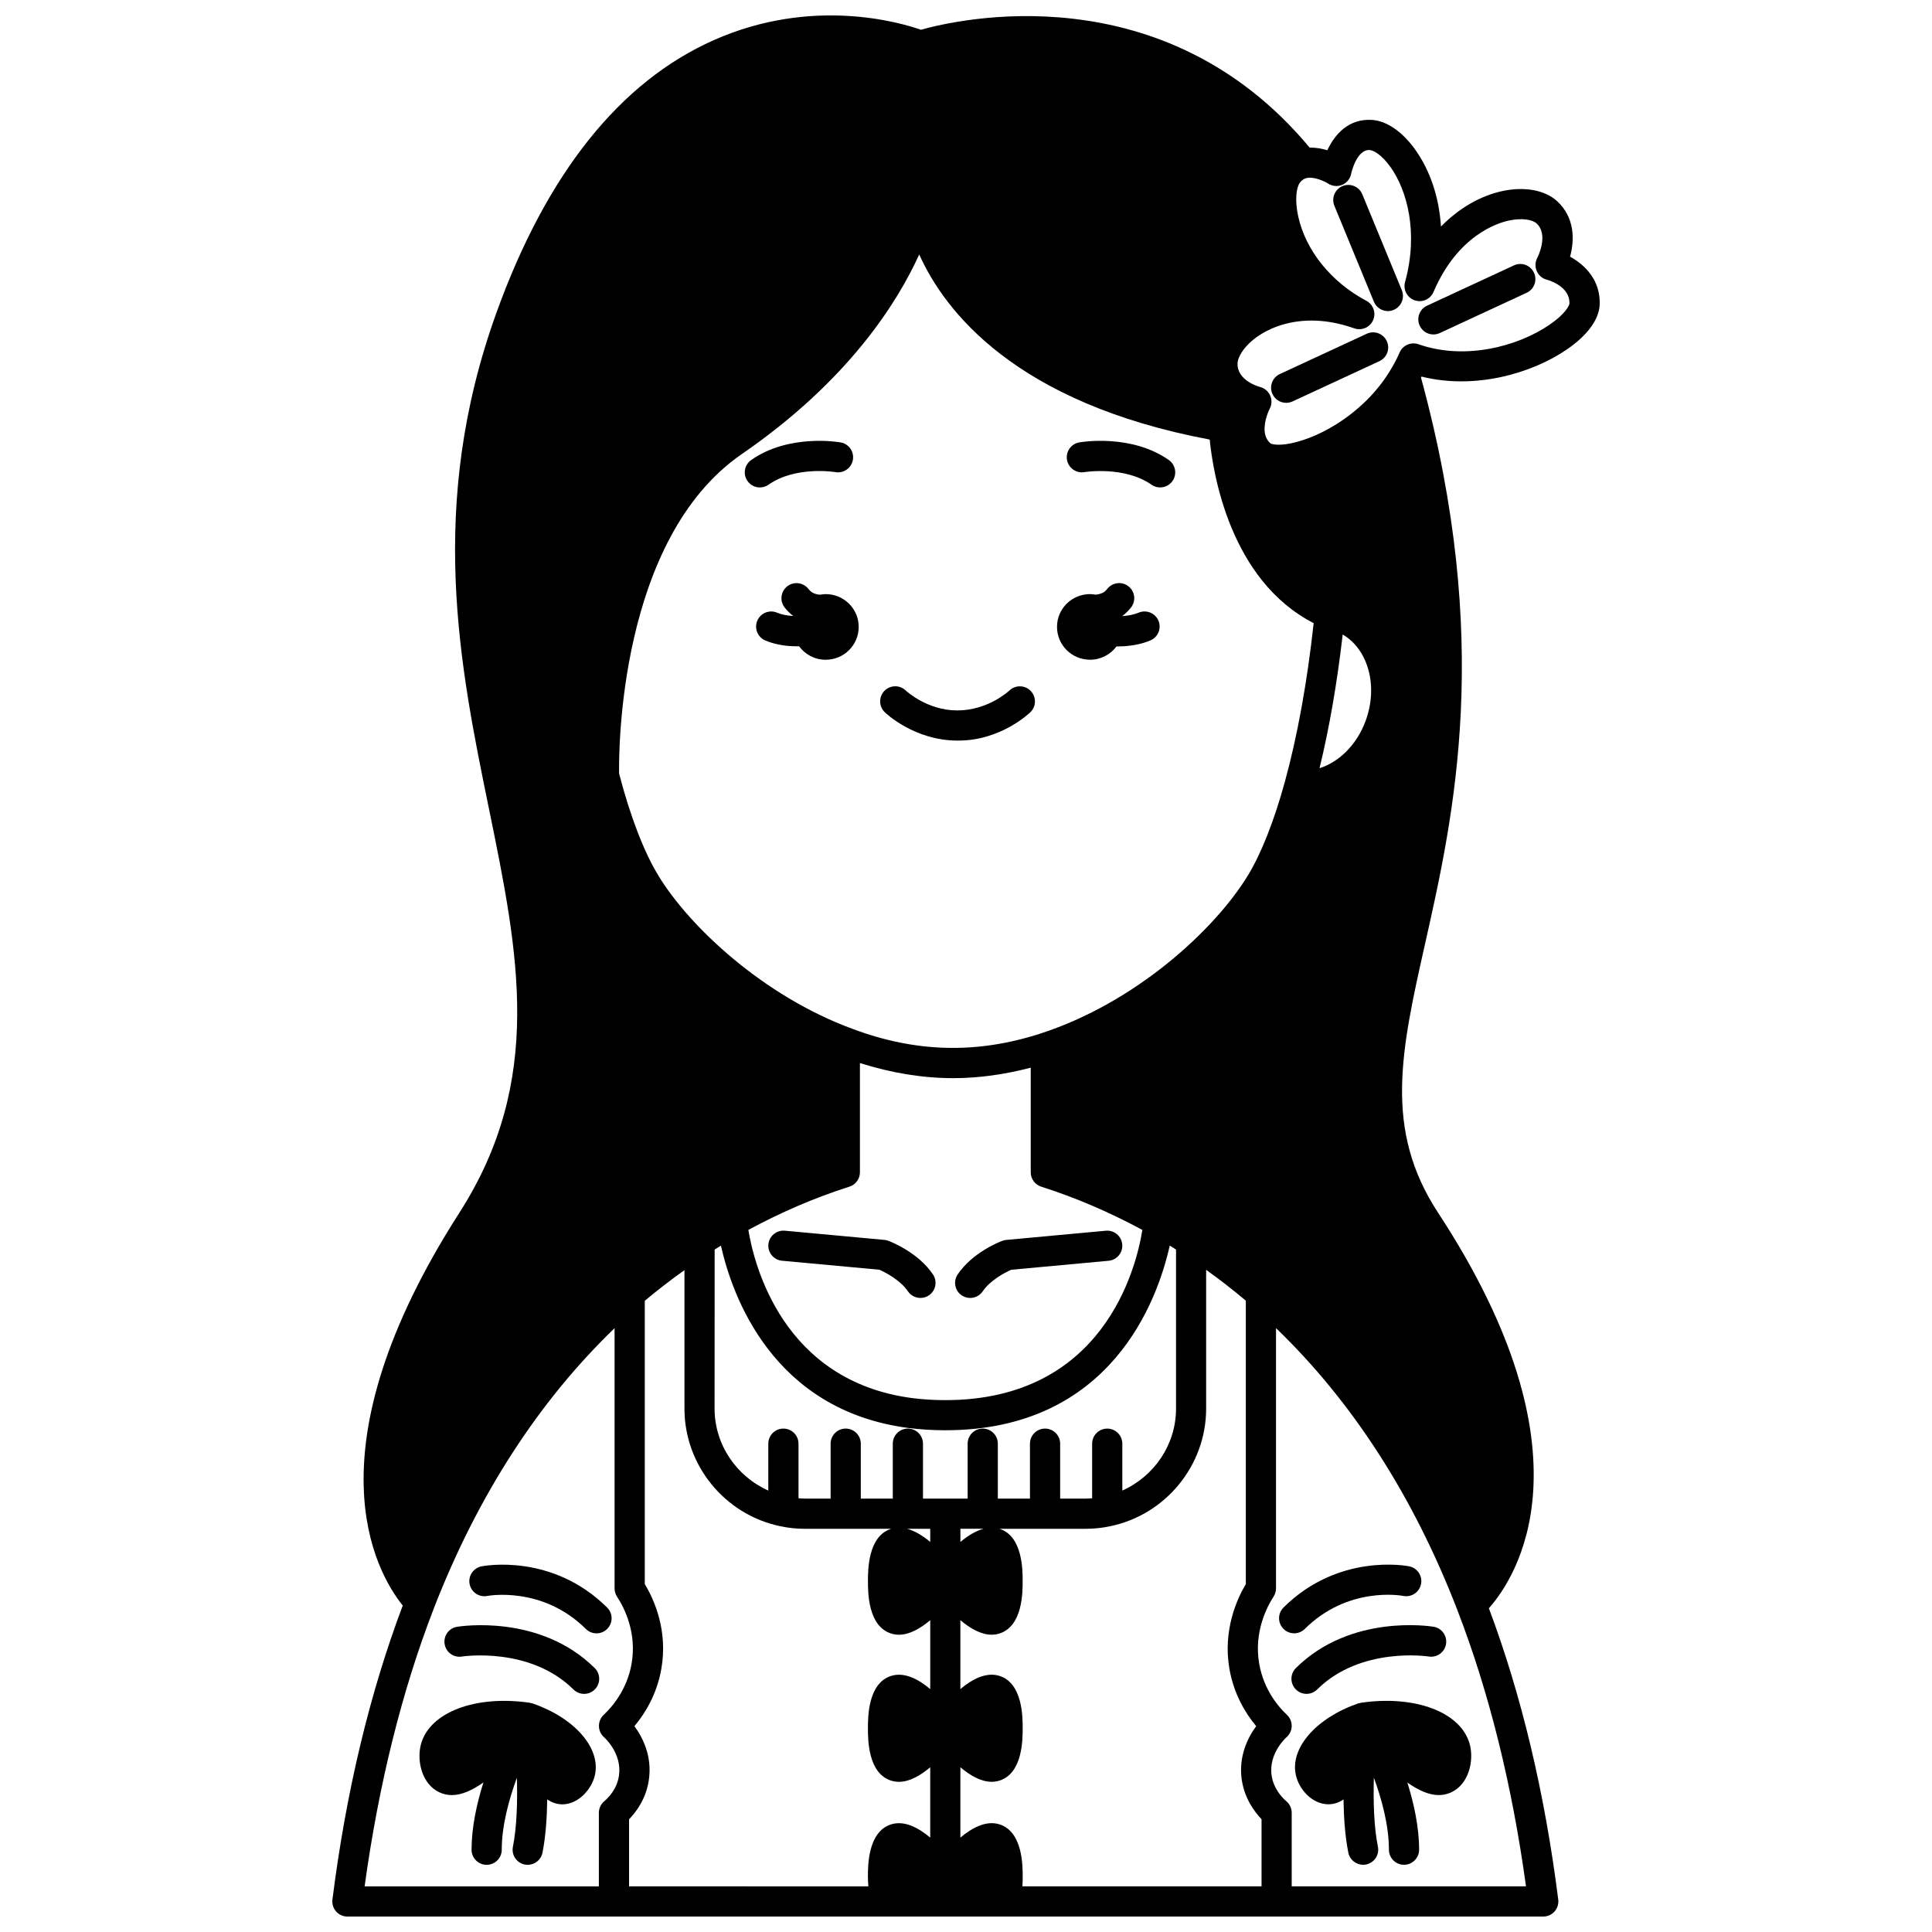 <?xml version="1.0" encoding="UTF-8"?>
<!-- Uploaded to: ICON Repo, www.svgrepo.com, Generator: ICON Repo Mixer Tools -->
<svg width="800px" height="800px" version="1.1" viewBox="144 144 512 512" xmlns="http://www.w3.org/2000/svg">
 <defs>
  <clipPath id="a">
   <path d="m232 148.09h336v503.81h-336z"/>
  </clipPath>
 </defs>
 <path d="m362.81 301.45c-0.496 0-0.977 0.066-1.449 0.148-0.785-0.051-1.645-0.227-2.352-0.75-0.266-0.203-0.52-0.465-0.801-0.816-1.379-1.715-3.891-2-5.617-0.621s-2.004 3.898-0.621 5.621c0.68 0.848 1.387 1.551 2.219 2.191 0.012 0.008 0.023 0.012 0.035 0.02-1.594-0.07-3.082-0.371-4.305-0.883-2.035-0.852-4.383 0.109-5.234 2.144-0.855 2.035 0.102 4.379 2.141 5.234 2.109 0.883 4.582 1.406 7.094 1.504 0.477 0.023 0.961 0.035 1.438 0.035 0.133 0 0.266-0.016 0.395-0.02 1.59 2.176 4.148 3.586 7.051 3.586 4.84 0 8.758-3.879 8.758-8.715 0.004-4.801-3.914-8.68-8.75-8.68z"/>
 <path d="m430.01 261.24c-2.176 0.383-3.625 2.461-3.242 4.633 0.379 2.172 2.465 3.625 4.629 3.242 0.109-0.016 10.574-1.684 17.77 3.34 0.695 0.488 1.496 0.719 2.281 0.719 1.258 0 2.504-0.598 3.281-1.707 1.258-1.812 0.82-4.301-0.992-5.57-9.984-6.981-23.168-4.758-23.727-4.656z"/>
 <path d="m347.67 272.45c7.16-5.027 17.488-3.371 17.73-3.332 2.16 0.375 4.242-1.07 4.621-3.242 0.387-2.176-1.066-4.25-3.242-4.633-0.562-0.102-13.742-2.328-23.703 4.668-1.809 1.266-2.246 3.762-0.977 5.57 0.777 1.109 2.016 1.699 3.273 1.699 0.801-0.004 1.598-0.238 2.297-0.73z"/>
 <path d="m411.5 326.99c-0.055 0.055-5.617 5.277-13.758 5.277h-0.145c-7.875 0-13.457-5.172-13.578-5.281-1.582-1.52-4.102-1.48-5.637 0.102-1.539 1.582-1.5 4.117 0.082 5.652 0.32 0.309 7.894 7.523 19.297 7.523h0.211c11.246 0 18.781-7.227 19.098-7.531 1.574-1.535 1.602-4.047 0.078-5.629-1.539-1.59-4.059-1.621-5.648-0.113z"/>
 <path d="m273.15 566.94c0.145-0.027 14.562-2.731 26.109 8.75 0.781 0.777 1.801 1.164 2.82 1.164 1.027 0 2.055-0.395 2.836-1.18 1.559-1.566 1.551-4.098-0.016-5.656-14.539-14.441-32.559-11.07-33.301-10.918-2.168 0.43-3.578 2.535-3.144 4.703 0.422 2.156 2.535 3.566 4.695 3.137z"/>
 <path d="m266.41 583c0.184-0.02 17.996-2.734 29.57 8.734 0.781 0.773 1.797 1.16 2.816 1.16 1.031 0 2.059-0.395 2.84-1.184 1.555-1.566 1.543-4.098-0.023-5.652-14.523-14.391-35.605-11.086-36.496-10.941-2.176 0.359-3.641 2.41-3.285 4.586 0.348 2.172 2.398 3.656 4.578 3.297z"/>
 <path d="m285.16 595.43c-0.18-0.062-0.363-0.074-0.547-0.113-0.066-0.012-0.121-0.059-0.191-0.066-14.453-2.106-26.598 2.523-28.867 11.004-1.199 4.488 0.336 10.637 4.914 12.742 1.039 0.48 2.133 0.719 3.293 0.719 2.434 0 5.195-1.137 8.352-3.344-1.773 5.629-3.144 11.867-3.144 17.824 0 2.207 1.789 4 4 4 2.211 0 4-1.793 4-4 0-6.32 1.867-13.227 4.012-19.078 0.172 6.106 0.012 12.934-1.055 18.301-0.434 2.168 0.977 4.269 3.141 4.703 0.266 0.051 0.527 0.074 0.785 0.074 1.871 0 3.539-1.316 3.914-3.219 0.852-4.273 1.191-9.254 1.254-14.121 1.156 0.793 2.394 1.242 3.75 1.309 0.082 0 0.168 0.004 0.25 0.004 4.234 0 7.758-3.945 8.633-7.715 1.625-7.148-5.312-15.145-16.492-19.023z"/>
 <path d="m384.61 486.21c0.773 1.145 2.035 1.758 3.32 1.758 0.77 0 1.547-0.219 2.234-0.684 1.832-1.234 2.312-3.723 1.078-5.555-3.918-5.805-11.031-8.605-11.828-8.906-0.332-0.125-0.684-0.203-1.039-0.238l-26.391-2.438c-2.203-0.188-4.144 1.414-4.352 3.613-0.203 2.199 1.414 4.144 3.613 4.348l25.797 2.383c1.809 0.793 5.641 2.867 7.566 5.719z"/>
 <path d="m489.78 575.69c11.402-11.34 25.445-8.883 26.117-8.75 2.18 0.414 4.258-0.984 4.691-3.148 0.434-2.168-0.977-4.269-3.144-4.703-0.75-0.148-18.766-3.523-33.301 10.918-1.566 1.559-1.574 4.09-0.016 5.656 0.781 0.785 1.809 1.18 2.836 1.18 1.016 0.008 2.035-0.379 2.816-1.152z"/>
 <path d="m490.24 592.89c1.02 0 2.035-0.387 2.816-1.16 11.551-11.453 29.332-8.773 29.566-8.734 2.18 0.344 4.231-1.121 4.586-3.289 0.363-2.18-1.113-4.238-3.289-4.598-0.891-0.152-21.98-3.445-36.492 10.941-1.57 1.555-1.578 4.086-0.023 5.656 0.777 0.789 1.805 1.184 2.836 1.184z"/>
 <path d="m504.66 595.25c-0.07 0.012-0.125 0.055-0.191 0.066-0.043 0.008-0.094 0.016-0.137 0.027-0.113 0.027-0.23 0.023-0.344 0.059-0.012 0.004-0.02 0.012-0.027 0.016-0.008 0.004-0.016 0.004-0.023 0.004-11.184 3.867-18.129 11.863-16.52 18.973 0.809 3.781 4.305 7.758 8.637 7.758 0.082 0 0.176 0 0.262-0.004 1.352-0.062 2.582-0.5 3.731-1.281 0.066 4.867 0.41 9.84 1.277 14.109 0.383 1.895 2.055 3.207 3.914 3.207 0.262 0 0.527-0.023 0.797-0.078 2.164-0.438 3.566-2.547 3.125-4.711-1.082-5.363-1.246-12.191-1.07-18.297 2.133 5.84 3.988 12.746 3.988 19.09 0 2.207 1.789 4 4 4s4-1.793 4-4c0-5.957-1.352-12.172-3.109-17.785 3.129 2.188 5.875 3.312 8.301 3.312 1.172 0 2.269-0.246 3.32-0.727 4.582-2.106 6.109-8.258 4.91-12.738-2.277-8.48-14.414-13.102-28.84-11z"/>
 <path d="m401.11 487.97c1.285 0 2.547-0.617 3.32-1.758 1.926-2.859 5.762-4.93 7.559-5.711l25.801-2.383c2.199-0.203 3.82-2.152 3.613-4.348-0.203-2.199-2.156-3.828-4.352-3.613l-26.395 2.438c-0.355 0.031-0.707 0.113-1.039 0.238-0.801 0.301-7.906 3.094-11.824 8.906-1.234 1.832-0.75 4.316 1.078 5.555 0.695 0.457 1.469 0.676 2.238 0.676z"/>
 <g clip-path="url(#a)">
  <path d="m560.08 212.03c1.242-4.519 1.234-10.445-3.453-14.742-3.223-2.93-8.648-3.918-14.516-2.648-5.938 1.293-11.531 4.59-16.242 9.402-0.48-7.613-2.781-14.688-6.777-20.328-3.379-4.766-7.559-7.66-11.461-7.934-6.227-0.414-9.926 3.844-11.879 8.039-1.387-0.434-2.996-0.719-4.684-0.707-38.91-46.688-93.527-33.906-103.01-31.227-5.844-2.043-29.023-8.723-54.867 2.738-24.938 11.066-44.332 35.379-57.629 72.246-18.438 51.133-9.723 93.672-2.035 131.21 7.926 38.695 14.77 72.113-7.805 107.34-40.219 62.77-22.383 94.844-14.992 104.07-8.734 23.152-15.02 49.328-18.633 77.918-0.145 1.141 0.207 2.281 0.969 3.148 0.754 0.859 1.852 1.355 3 1.355h174.24 0.012 0.012l142.65-0.004c1.148 0 2.242-0.496 3-1.352 0.754-0.859 1.113-2.008 0.969-3.148-3.57-28.305-9.766-54.242-18.379-77.199 7.195-8.121 28.656-40.523-13.465-104.82-14.484-22.113-9.832-42.836-3.391-71.52 7.582-33.742 17.906-79.887-1.141-149.82 0.047-0.09 0.098-0.164 0.145-0.25 14.094 3.543 29.176-0.816 38.43-7.129 5.531-3.769 8.648-8.023 8.785-11.973 0.223-6.453-3.91-10.516-7.848-12.672zm-86.992 403.69c0.75 4.906 3.332 8.406 5.234 10.391v17.797h-63.371c0.047-0.805 0.074-1.648 0.074-2.559 0-2.941 0-11.895-6.106-13.863-3.469-1.125-7.188 0.793-10.406 3.496v-18.637c2.57 2.164 5.453 3.852 8.293 3.852 0.711 0 1.414-0.105 2.109-0.328 6.106-1.969 6.106-10.918 6.106-13.863 0-2.941 0-11.895-6.106-13.863-3.484-1.121-7.195 0.789-10.406 3.484v-18.266c2.57 2.164 5.453 3.852 8.293 3.852 0.711 0 1.414-0.105 2.109-0.328 6.106-1.969 6.106-10.918 6.106-13.863 0-2.941 0-11.895-6.106-13.863-0.016-0.004-0.035-0.008-0.051-0.012h22.793c2.277 0 4.504-0.23 6.574-0.684 14.73-3.055 25.414-16.152 25.414-31.145v-36.801c3.555 2.543 7.07 5.269 10.516 8.172v75.113c-2.332 3.914-6.137 12.227-4.34 22.5 1.191 6.797 4.34 11.852 7.09 15.148-2.195 2.988-4.742 7.973-3.82 14.27zm-160.96-14.27c2.769-3.309 5.941-8.371 7.129-15.148 1.75-10.016-1.719-18.078-4.383-22.508v-75.07c3.445-2.898 6.961-5.586 10.516-8.129v36.727c0 14.992 10.691 28.09 25.383 31.137 2.106 0.461 4.332 0.691 6.606 0.691h22.793c-0.016 0.004-0.035 0.004-0.051 0.012-6.106 1.969-6.106 10.918-6.106 13.863 0 2.941 0 11.895 6.106 13.863 0.695 0.223 1.402 0.328 2.109 0.328 2.84 0 5.723-1.688 8.293-3.852v18.262c-3.207-2.695-6.918-4.598-10.406-3.481-6.106 1.969-6.106 10.918-6.106 13.863 0 2.941 0 11.895 6.106 13.863 0.695 0.223 1.402 0.328 2.109 0.328 2.84 0 5.723-1.688 8.293-3.852v18.633c-3.215-2.703-6.934-4.613-10.406-3.492-6.106 1.969-6.106 10.918-6.106 13.863 0 0.914 0.066 1.727 0.121 2.559l-63.414-0.004v-17.785c2.047-2.106 4.535-5.574 5.238-10.422 0.926-6.281-1.621-11.262-3.824-14.25zm125.3-78.855c-2.211 0-4 1.793-4 4v14.461c-0.582 0.039-1.164 0.09-1.758 0.09h-6.719v-14.555c0-2.207-1.789-4-4-4-2.211 0-4 1.793-4 4v14.555h-8.516v-14.555c0-2.207-1.789-4-4-4-2.211 0-4 1.793-4 4v14.555h-11.836v-14.555c0-2.207-1.789-4-4-4-2.211 0-4 1.793-4 4v14.555h-8.477v-14.555c0-2.207-1.789-4-4-4-2.211 0-4 1.793-4 4v14.555h-6.758c-0.598 0-1.176-0.047-1.754-0.094v-14.461c0-2.207-1.789-4-4-4s-4 1.793-4 4v12.422c-8.461-3.766-14.238-12.199-14.238-21.703l0.016-42.164c0.559-0.352 1.121-0.707 1.668-1.043 2.949 13.18 13.633 43.652 49.773 48.34 3.125 0.391 6.394 0.59 9.695 0.59 44.027 0 56.285-34.645 59.469-48.934 0.551 0.34 1.109 0.695 1.668 1.043v42.172c0 9.492-5.762 17.918-14.234 21.695v-12.414c0-2.207-1.793-4-4-4zm-46.906 26.551v3.488c-1.91-1.605-4.004-2.914-6.117-3.488zm7.996 3.488v-3.492h6.125c-2.117 0.57-4.207 1.883-6.125 3.492zm101.31-240.48c6.738 3.922 9.492 13.688 6.051 22.938-2.297 6.254-6.992 10.848-12.195 12.496 2.59-10.613 4.68-22.676 6.144-35.434zm-15.324 39.012c-2.856 10.418-6.254 19.027-9.828 24.883-8.852 14.473-29.836 33.75-54.992 41.867-16.91 5.461-33.059 4.992-49.695-1.23-23.715-8.695-43.324-27.156-51.504-40.629-3.852-6.32-7.449-15.668-10.422-27.066-0.09-5.438-0.207-62.145 32.547-84.676 28.258-19.438 41.258-40.23 46.992-52.883 6.719 14.961 25.414 39.348 76.984 49.059 0.852 8.695 5.316 37.254 27.547 48.648-1.684 15.488-4.309 29.965-7.629 42.027zm-115.4 107.31c1.66-0.527 2.785-2.07 2.785-3.809v-28.949c8.273 2.606 16.566 4.004 24.715 4.004 6.727 0 13.617-0.965 20.551-2.777v27.73c0 1.742 1.129 3.281 2.785 3.809 9.16 2.91 18.156 6.793 26.797 11.461-1.605 10.012-10.238 45.105-52.215 45.105-2.977 0-5.902-0.176-8.68-0.527-34.379-4.461-42-35.348-43.52-44.586 8.648-4.676 17.633-8.555 26.781-11.461zm-110.09 111.64c11.633-29.887 27.742-54.75 47.855-74.137v68.969c0 0.777 0.227 1.535 0.648 2.184 2.055 3.152 5.277 9.648 3.852 17.801-1.203 6.871-5.144 11.418-7.394 13.523-0.824 0.773-1.266 1.871-1.25 3.004 0.016 1.133 0.531 2.211 1.387 2.953 0.047 0.039 4.785 4.25 3.918 10.141-0.504 3.461-2.668 5.75-3.91 6.805-0.898 0.758-1.414 1.875-1.414 3.051v19.512l-62.082-0.004c3.731-27.117 9.91-51.922 18.391-73.801zm227.3 73.797v-19.512c0-1.176-0.516-2.293-1.414-3.051-0.992-0.84-3.356-3.188-3.91-6.809-0.863-5.883 3.875-10.094 3.914-10.129 0.867-0.738 1.383-1.812 1.41-2.949 0.027-1.141-0.434-2.238-1.262-3.016-2.227-2.082-6.137-6.613-7.348-13.527-1.492-8.5 2.164-15.277 3.805-17.797 0.418-0.648 0.648-1.406 0.648-2.184v-68.973c20.227 19.48 36.398 44.523 48.051 74.691 8.395 21.734 14.512 46.352 18.199 73.25h-62.094zm68.312-413.84c-8.352 5.703-22.328 9.5-34.723 5.156-1.969-0.691-4.148 0.258-4.988 2.176-0.66 1.52-1.336 2.836-2.113 4.117-6.547 11.352-18.438 18.312-26.727 19.973-3.492 0.703-5.129 0.203-5.418-0.016-0.91-0.832-1.406-1.895-1.512-3.231-0.223-2.926 1.324-5.902 1.332-5.91 0.582-1.082 0.625-2.375 0.137-3.504-0.492-1.129-1.488-1.973-2.676-2.277-0.25-0.062-6.141-1.648-5.977-6.277 0.051-1.707 1.773-4.695 5.453-7.215 2.188-1.5 7.031-4.113 14.145-4.113 3.297 0 7.09 0.562 11.336 2.062 1.961 0.688 4.148-0.238 4.992-2.164 0.84-1.914 0.059-4.16-1.789-5.137-9.305-4.934-16.059-13.289-18.059-22.355-0.98-4.449-0.453-7.766 0.438-8.941 0.688-0.895 1.32-1.125 1.738-1.215l0.047-0.012c2.027-0.469 4.875 0.926 5.684 1.449 1.129 0.738 2.551 0.863 3.773 0.332 1.234-0.531 2.121-1.648 2.359-2.969 0.012-0.066 1.434-6.539 4.977-6.234 0.82 0.059 3.027 1.086 5.496 4.582 4.234 5.973 7.453 17.098 3.801 30.398-0.555 2.027 0.555 4.141 2.539 4.836 1.996 0.688 4.168-0.273 4.996-2.203 6.379-14.918 16.848-18.25 19.906-18.914 3.688-0.809 6.391-0.199 7.418 0.738 3.328 3.051 0.203 9.109 0.18 9.152-0.582 1.078-0.621 2.371-0.129 3.5 0.492 1.125 1.484 1.969 2.672 2.273 0.25 0.062 6.141 1.648 5.981 6.297 0 0.438-0.945 2.68-5.289 5.644z"/>
 </g>
 <path d="m505.02 195.48c-0.84-2.043-3.176-3.008-5.223-2.176-2.043 0.84-3.016 3.18-2.176 5.223l10.477 25.43c0.637 1.543 2.129 2.481 3.699 2.481 0.508 0 1.023-0.098 1.523-0.305 2.043-0.84 3.016-3.18 2.176-5.223z"/>
 <path d="m545.21 214.33-23.031 10.676c-2.004 0.926-2.875 3.309-1.941 5.309 0.676 1.461 2.121 2.32 3.629 2.32 0.562 0 1.133-0.121 1.68-0.371l23.031-10.676c2.004-0.926 2.875-3.309 1.941-5.309-0.922-2.008-3.285-2.879-5.309-1.949z"/>
 <path d="m506.2 232.45-23.035 10.676c-2.004 0.926-2.875 3.309-1.941 5.309 0.676 1.461 2.121 2.32 3.629 2.32 0.562 0 1.133-0.121 1.68-0.371l23.035-10.676c2.004-0.926 2.875-3.309 1.941-5.309-0.93-2.012-3.289-2.879-5.309-1.949z"/>
 <path d="m445.75 306.36c-1.199 0.504-2.676 0.816-4.391 0.922 0.062-0.043 0.125-0.062 0.188-0.113 0.773-0.598 1.48-1.301 2.16-2.148 1.383-1.723 1.105-4.242-0.621-5.621-1.723-1.379-4.242-1.094-5.617 0.621-0.281 0.352-0.535 0.609-0.742 0.77-0.754 0.559-1.645 0.738-2.441 0.797-0.465-0.074-0.926-0.145-1.41-0.145-4.84 0-8.758 3.879-8.758 8.676 0 4.84 3.918 8.715 8.758 8.715 2.879 0 5.422-1.391 7.016-3.531 0.094 0 0.176 0.012 0.27 0.012 0.547 0 1.09-0.016 1.637-0.051 2.644-0.164 5.023-0.684 7.07-1.547 2.035-0.859 2.988-3.203 2.129-5.238-0.871-2.023-3.219-2.977-5.246-2.117z"/>
</svg>